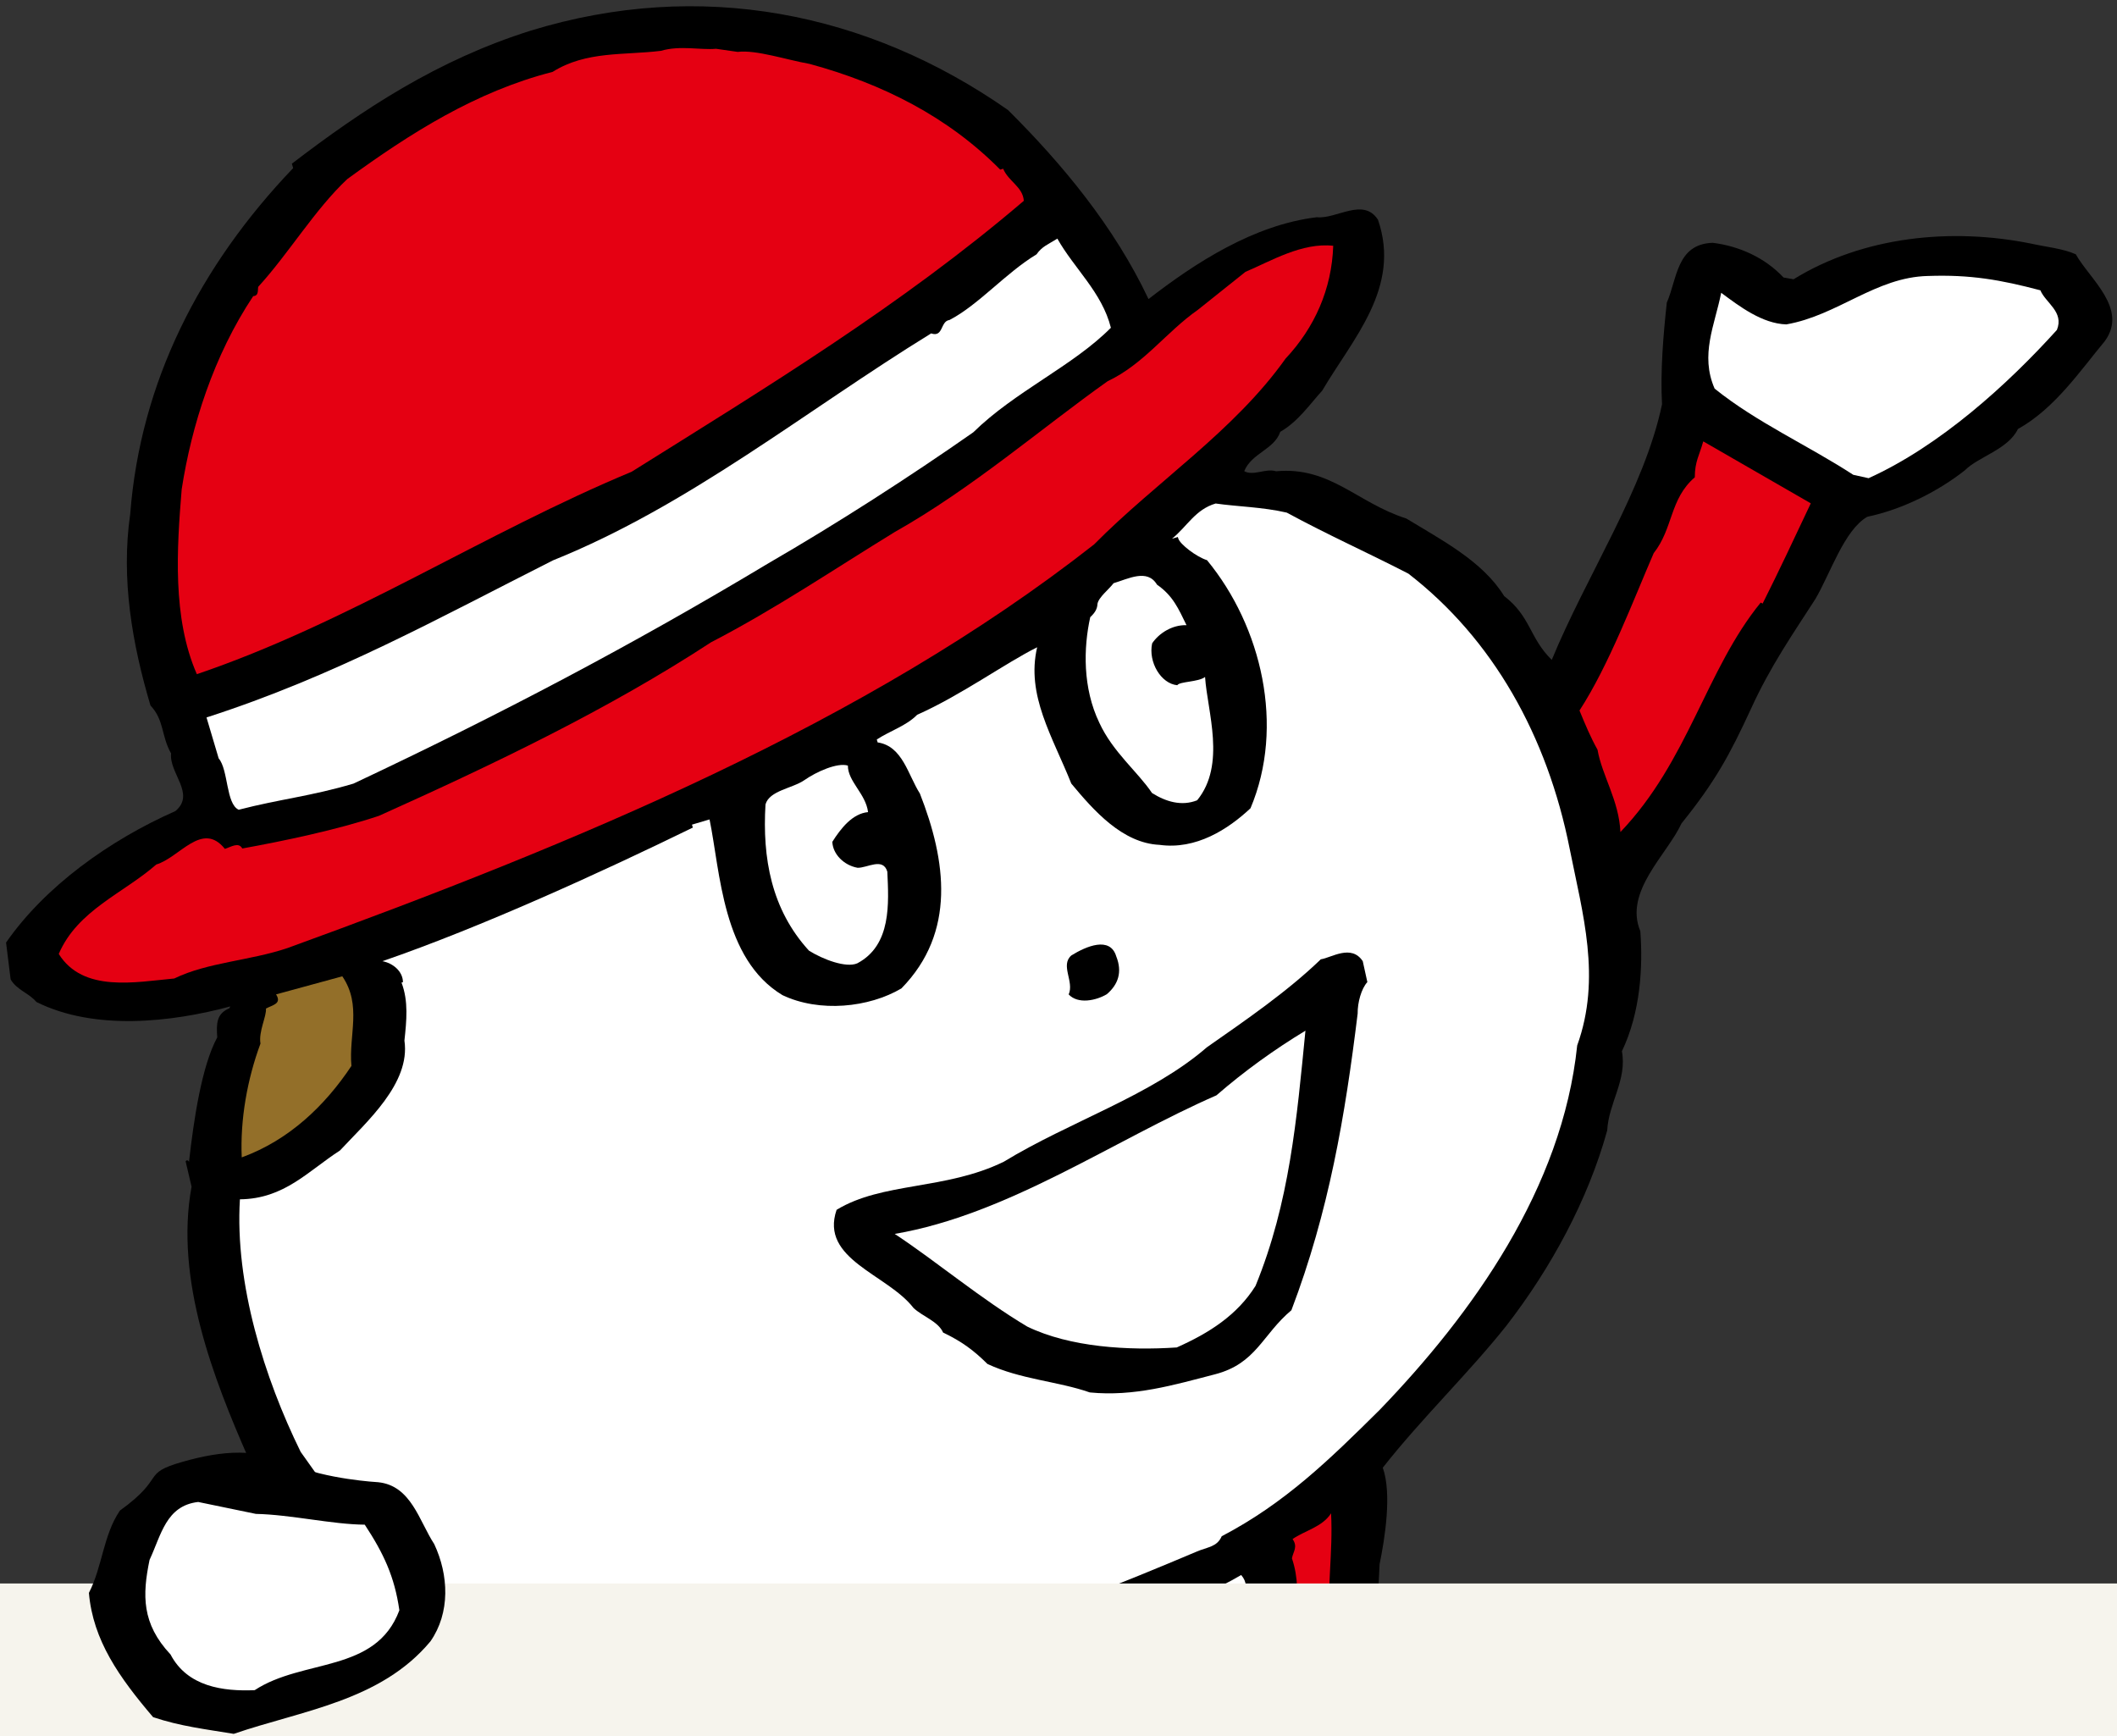 <?xml version="1.0" encoding="utf-8"?>
<!-- Generator: Adobe Illustrator 24.0.1, SVG Export Plug-In . SVG Version: 6.00 Build 0)  -->
<svg version="1.1" id="レイヤー_1" xmlns="http://www.w3.org/2000/svg" xmlns:xlink="http://www.w3.org/1999/xlink" x="0px"
	 y="0px" width="139px" height="114px" viewBox="0 0 139 114" enable-background="new 0 0 139 114" xml:space="preserve">
<rect x="0" y="0" width="139" height="114" fill="#333333" stroke="none"/>
<g>
	<path d="M136.294,16.695c-0.844-0.376-1.918-0.475-2.924-0.698c-5.226-1.059-11.014-0.49-15.607,2.339l-0.66-0.117
		c-1.227-1.309-2.912-2.061-4.648-2.277c-2.378,0.079-2.328,2.365-3.014,3.927c-0.225,2.051-0.433,4.518-0.314,6.676
		c-1.167,5.571-4.932,11.184-7.24,16.781c-1.475-1.443-1.365-2.833-3.127-4.192c-1.414-2.295-4.125-3.684-6.424-5.091
		c-3.231-1.025-4.99-3.429-8.55-3.101c-0.69-0.214-1.469,0.332-2.092-0.006c0.483-1.188,1.98-1.425,2.367-2.584
		c1.162-0.659,1.962-1.837,2.751-2.699c2.014-3.42,5.198-6.769,3.665-11.226c-0.965-1.489-2.725-0.026-4.019-0.164
		c-4.137,0.498-7.99,3.002-11.048,5.373c-2.251-4.764-5.665-8.871-9.226-12.412c-9.231-6.452-20.221-8.62-31.33-5.214
		c-6.118,1.922-11.01,5.152-15.691,8.738l0.086,0.288c-6.139,6.423-10.035,14.058-10.7,22.72c-0.616,4.258,0.132,8.531,1.33,12.562
		c0.919,0.982,0.696,1.989,1.354,3.152c-0.138,1.295,1.624,2.652,0.287,3.781c-4.341,1.917-8.561,4.947-11.122,8.635l0.3,2.419
		c0.419,0.711,1.207,0.895,1.692,1.482c3.805,1.9,8.863,1.337,12.733,0.292l-0.069,0.124c-0.835,0.353-0.856,0.987-0.79,1.908
		c-1.013,1.869-1.54,5.37-1.855,8.179c-0.028-0.095-0.153-0.161-0.221-0.038l0.39,1.66c-1.12,6.081,1.455,12.63,3.724,17.808
		c0.067-0.125,0.191-0.057,0.22,0.04c0.247,1.18,1.127,2.381,1.948,3.391c2.306,3.182,4.812,5.99,7.778,8.243l0.069-0.124
		c0.793,0.914,2.241,1.215,2.872,2.28c-2.048,1.549-4.604,3.146-6.986,4.272c-1.401,0.207-1.425,1.886-2.923,2.121
		c-0.98,0.919-1.511,1.599-1.868,2.853c2.374,5.88,5.768,10.618,7.932,16.142c-0.533,1.726-2.362,4.36-0.276,6.456
		c1.137,1.019,2.942,1.112,4.35,1.632c3.529,0.625,7.45-2.004,8.954-4.332c0.584,0.559,1.089,1.557,1.194,2.257
		c0.788,3.006,1.97,5.58,2.251,8.633l0.123,0.067c0.154,0.163-0.106,0.346-0.144,0.565l-4.737,2.348
		c-1.72,1.244-3.941,3.262-3.957,5.671c0.919,0.979,0.981,2.947,2.513,3.537c2.082,0.322,4.164,0.644,6.305,0.113
		c4.839-1.649,11.949-1.984,12.895-7.594l-0.386-2.708c0.454-1.285,0.237-2.368,0.057-3.673c-1.574-3.19-2.072-7.327-3.8-10.68
		c6.076-0.654,12.031,0.396,18.011-1.278c0.703-0.104,1.797-0.637,1.892,0.38c1.323,0.232,2.259,1.628,3.823,1.267
		c2.158,0.926,4.026,1.939,6.085,2.894c4.022,2.985,9.412,3.892,13.416,6.464c0.075,0.603,1.142-0.028,1.015,0.951
		c2.434,1.158,5.002,2.067,7.759,1.143c2.286-1.097,5.4-3.276,5.988-4.81c1.636-1.532,2.263-3.284,3.372-5.183
		c-0.017-0.412-0.008-0.729,0.378-0.843c0.1-2.12,1.247-4.238-0.014-6.371c-0.677-1.575-2.854-1.868-4.398-2.141
		c-0.75,0.641-1.7,0.61-2.545,1.278c-2.294,0.369-3.509,2.611-4.665,4.001c-0.095,0.028-0.44-0.08-0.401-0.299
		c-0.959,0.285-1.9-0.063-2.85-0.096c-2.367-1.281-5.607-1.99-8.137-3.12c-0.652-0.434-0.773-1.547-0.753-2.179
		c0.818-0.765-0.033-1.872,0.555-2.358c-0.271-3.37,0.427-6.294,0.379-9.623c0.319-1.035,0.197-2.148,0.517-3.184
		c-0.124-3.935,0.318-7.724,0.47-11.426c0.341-1.669,0.819-4.631,0.208-6.332c2.58-3.275,5.591-6.154,8.103-9.305
		c2.946-3.802,5.376-8.285,6.634-12.84c0.092-1.803,1.313-3.315,0.964-5.197c1.224-2.559,1.386-5.532,1.21-7.885
		c-1.087-2.602,1.75-5.012,2.704-7.074c2.214-2.747,3.159-4.49,4.559-7.52c1.264-2.779,2.729-4.884,4.23-7.213
		c0.974-1.647,1.892-4.533,3.412-5.401c2.36-0.493,4.714-1.715,6.407-3.053c0.885-0.892,2.834-1.366,3.48-2.708
		c2.421-1.345,4.087-3.826,5.705-5.77C139.758,20.264,137.191,18.309,136.294,16.695z M37.743,126.026l-0.193,0.057
		c-1.253-1.406-2.765-2.627-3.828-4.089c1.846-1.176,3.941-2.215,5.814-3.294C39.203,121.098,38.172,123.598,37.743,126.026z"/>
	<path fill="#E50012" d="M48.434,3.407c1.21-0.15,3.186,0.517,4.728,0.79c4.775,1.298,9.077,3.468,12.512,6.94l0.192-0.057
		c0.353,0.836,1.293,1.184,1.357,2.105c-8.086,6.897-16.851,12.217-25.75,17.788c-9.673,4.024-18.581,9.911-28.548,13.291
		c-1.622-3.699-1.312-8.284-0.995-12.141c0.643-4.161,2.095-8.772,4.696-12.68c0.413-0.018,0.27-0.498,0.337-0.622
		c1.973-2.153,3.717-5.076,5.842-7.066c4.124-3.002,8.43-5.744,13.48-7.036c2.201-1.386,4.694-1.082,7.112-1.382
		c1.249-0.371,2.6-0.041,3.618-0.134L48.434,3.407z"/>
	<path fill="#FFFFFF" d="M69.424,15.666c1.108,1.97,2.928,3.519,3.516,5.853c-2.492,2.516-6.286,4.166-9.037,6.866
		c-4.151,2.906-8.977,6.011-13.435,8.589c-8.956,5.378-17.633,9.942-27.258,14.475c-2.784,0.827-4.819,1.013-7.536,1.716
		c-0.844-0.377-0.674-2.621-1.316-3.371l-0.799-2.688c8.393-2.704,15.205-6.505,22.748-10.314
		c8.961-3.603,16.614-9.847,24.831-14.901c0.813,0.28,0.596-0.805,1.2-0.879c1.903-0.983,3.682-3.08,5.72-4.313
		C68.424,16.172,68.809,16.058,69.424,15.666z"/>
	<path fill="#E50012" d="M87.538,16.137c-0.094,2.848-1.224,5.377-3.129,7.408c-3.389,4.769-8.473,8.056-12.572,12.199
		C56.838,47.516,37.754,55.38,18.893,62.241c-2.468,0.837-5.261,0.936-7.451,2.004c-2.542,0.233-5.989,0.944-7.584-1.613
		c1.235-2.876,4.25-3.979,6.405-5.873c1.537-0.457,3.009-2.881,4.503-1.025c0.382-0.114,0.902-0.478,1.141-0.025
		c2.677-0.484,6.22-1.222,8.975-2.145c7.561-3.396,15.062-6.984,21.8-11.391c4.256-2.205,8.083-4.803,12.061-7.24
		c5.101-2.874,9.668-6.845,13.984-9.904c2.382-1.124,3.845-3.233,5.923-4.686l3.124-2.494C83.446,17.142,85.485,15.91,87.538,16.137
		z"/>
	<path fill="#FFFFFF" d="M117.285,21.299c3.379-0.586,5.87-3.102,9.296-3.179c2.792-0.1,4.776,0.251,7.387,0.94
		c0.352,0.836,1.568,1.413,1.086,2.602c-3.224,3.571-7.667,7.608-12.364,9.735l-1.007-0.223c-2.978-1.937-6.352-3.442-9.101-5.657
		c-0.973-2.219,0.011-4.183,0.43-6.293C114.217,20.12,115.702,21.247,117.285,21.299z"/>
	<path fill="#FFFFFF" d="M84.488,33.657c2.74,1.485,5.145,2.546,7.982,4.004c5.563,4.301,9.125,10.663,10.593,18.063
		c0.844,4.244,2.099,8.469,0.494,12.916c-0.974,9.381-6.887,17.617-12.957,23.915c-3.309,3.281-6.223,6.133-10.384,8.31
		c-0.309,0.719-0.942,0.698-1.68,1.023c-9.933,4.203-20.554,8.196-31.39,9.012l0.069-0.126c-2.256,0.149-4.623-0.089-6.869-0.256
		c-5.792-1.206-9.899-4.478-14.583-7.58c-2.362-2.328-4.055-4.856-6.023-7.614c-2.378-4.833-4.328-11.046-3.988-16.58
		c2.917-0.033,4.467-1.85,6.571-3.208c1.742-1.875,4.645-4.409,4.231-7.213c0.138-1.295,0.275-2.589-0.192-3.809l0.095-0.028
		c-0.007-0.729-0.686-1.259-1.349-1.376c6.54-2.257,14.36-5.834,20.383-8.773l-0.057-0.193l1.154-0.343
		c0.709,3.446,0.839,9.156,4.785,11.536c2.434,1.158,5.678,0.821,7.812-0.44c3.607-3.684,2.939-8.397,1.213-12.796
		c-0.785-1.231-1.134-3.113-2.773-3.356l-0.057-0.191c0.874-0.574,1.93-0.888,2.652-1.624c2.862-1.269,5.785-3.391,7.878-4.432
		c-0.737,3.146,1.011,5.864,2.241,8.948c1.462,1.762,3.357,3.915,5.793,4.025c2.4,0.334,4.503-1.023,5.974-2.403
		c2.269-5.377,0.741-11.922-2.855-16.288c-0.69-0.214-1.773-1.041-1.887-1.424l-0.029-0.097l-0.384,0.114
		c1.01-0.822,1.521-1.914,2.866-2.314C81.238,33.264,82.915,33.289,84.488,33.657z"/>
	<path fill="#FFFFFF" d="M75.966,38.385c1.052,0.732,1.405,1.568,1.939,2.662c-0.949-0.032-1.823,0.542-2.257,1.195
		c-0.262,1.226,0.578,2.648,1.652,2.747c0.135-0.247,1.4-0.206,1.823-0.542c0.147,2.256,1.397,5.752-0.519,8.097
		c-1.028,0.409-2.063,0.089-2.963-0.477c-0.938-1.396-2.574-2.686-3.462-4.616c-1.097-2.286-1.042-4.915-0.595-6.929
		c0.327-0.306,0.462-0.556,0.474-0.872c0.078-0.441,0.759-0.957,1.058-1.359C74.076,38.006,75.335,37.318,75.966,38.385z"/>
	<path fill="#E50012" d="M118.895,33.047c-1.089,2.31-2.113,4.493-3.164,6.583l-0.124-0.068c-3.6,4.414-4.748,10.398-9.212,15.067
		c-0.091-2.063-1.211-3.716-1.503-5.405c-0.45-0.807-0.803-1.642-1.184-2.575c1.937-2.977,3.57-7.329,4.872-10.33
		c1.292-1.636,1.036-3.546,2.699-4.981c0.003-1.047,0.303-1.447,0.555-2.359L118.895,33.047z"/>
	<path fill="#FFFFFF" d="M55.671,50.266c-0.003,1.047,1.175,1.846,1.325,3.055c-1.017,0.093-1.778,1.05-2.347,1.951
		c0.037,0.825,0.775,1.546,1.657,1.703c0.633,0.021,1.67-0.705,1.955,0.256c0.092,2.062,0.285,4.825-1.972,6.017
		c-0.741,0.324-2.273-0.265-3.174-0.832c-2.479-2.713-3.064-6.092-2.853-9.601c0.251-0.912,1.777-1.052,2.556-1.596
		C53.598,50.672,54.98,50.053,55.671,50.266z"/>
	<path fill="#936F29" d="M22.476,64.101c1.299,1.913,0.411,3.849,0.599,5.883c-1.733,2.605-4.09,4.872-7.203,6.006
		c-0.108-2.474,0.359-5.122,1.23-7.471c-0.134-0.797,0.408-1.792,0.36-2.301c0.452-0.24,1.056-0.314,0.664-0.93L22.476,64.101z"/>
	<path d="M73.293,62.795c0.409,1.028,0.128,1.843-0.621,2.482c-0.711,0.422-1.892,0.668-2.504,0.014
		c0.377-0.844-0.571-1.92,0.179-2.562C71.317,62.128,72.893,61.451,73.293,62.795z"/>
	<path d="M89.477,63.107l0.302,1.373c-0.395,0.43-0.646,1.341-0.637,2.07c-0.824,6.724-1.887,12.996-4.35,19.475
		c-1.924,1.616-2.303,3.505-5.02,4.208c-2.716,0.704-5.309,1.474-8.216,1.189c-2.1-0.735-4.536-0.848-6.722-1.87
		c-0.89-0.886-1.693-1.482-2.911-2.061c-0.323-0.74-1.359-1.059-1.944-1.617c-1.701-2.211-6.169-3.182-5.048-6.442
		c3.009-1.833,7.142-1.285,10.975-3.156c4.336-2.646,9.682-4.34,13.338-7.516c2.596-1.815,5.287-3.661,7.478-5.775
		C87.424,62.88,88.722,61.972,89.477,63.107z"/>
	<path fill="#FFFFFF" d="M85.714,67.672c-0.572,5.813-1.038,11.281-3.277,16.754c-1.206,1.924-3.051,3.1-5.172,4.043
		c-3.177,0.213-7.004-0.008-9.812-1.368c-3.046-1.811-5.975-4.285-8.706-6.086c7.458-1.276,14.369-6.151,21.122-9.098
		C81.696,70.33,83.676,68.905,85.714,67.672z"/>
	<path fill="#E50012" d="M35.755,112.299c1.811,0.821,3.604,1.231,5.531,1.387c-3.067,2.689-7.046,5.125-11.196,6.985
		c-0.49,0.46-1.145,1.072-0.791,1.907c1.434,1.662,4.261,3.435,5.493,5.472c-1.799,1.685-4.623,2.733-6.584,4.569l-0.154-0.163
		c-1.947-4.437-5.283-8.985-7.064-13.574c2.829-3.14,7.945-4.557,10.843-7.819C33.033,111.229,34.391,112.288,35.755,112.299z"/>
	<path fill="#E50012" d="M87.299,107.12c-1.032,2.501,0.114,4.25-0.66,6.57c0.29,2.734-0.733,4.92-0.289,7.82
		c-0.784,2.634-0.034,5.862-0.885,8.623c-8.899,1.702-19.997,4.791-29.015,4.336c-4.759,0.16-9.345-0.148-14.154,0.548
		c-1.208,0.149-2.386-0.648-3.653-0.69l-0.289,0.086c1.764-6.376,4.084-13.336,5.925-20.152l-0.307-0.326
		c3.369-0.27,5.346-0.649,8.772-0.727c0.818,2.054,0.476,4.771,2.543,6.454c1.87,1.012,4.189,1.785,6.234,1.283
		c3.507-1.564,5.057-4.43,7.55-6.946c0.136-0.249,0.329-1.352,1.03-1.457c1.259,3.18,5.361,4.677,8.336,4.839
		c0.777-0.544,1.718-0.197,2.161-1.166c2.384-1.125,3.675-3.807,3.826-6.465c0.333-2.396,1.241-4.967,0.403-7.434
		c0.079-0.442,0.406-0.749,0.042-1.266c0.778-0.546,1.959-0.793,2.528-1.692C87.533,101.93,87.104,104.356,87.299,107.12z"/>
	<path fill="#FFFFFF" d="M81.494,103.41c0.793,0.914-0.215,1.736,0.128,2.889l-0.31,0.717l0.124,0.069
		c-0.366,0.526-0.472,0.871-0.147,1.61c-0.859,2.034-0.388,5.028-3.076,5.827c-3.339,0.365-4.183-3.878-6.702-5.323l-0.305-1.374
		C74.686,106.166,78.294,105.301,81.494,103.41z"/>
	<path fill="#FFFFFF" d="M68.96,108.703c-0.258,0.181-0.836,0.353-1.133,0.755l0.124,0.067c-1.343,3.222-4.431,6.541-7.077,8.896
		c-1.314,0.496-2.32-0.774-3.383-1.189c-1.062-1.46-1.162-3.209-1.015-4.819C60.663,111.377,64.764,110.054,68.96,108.703z"/>
	<path fill="#FFFFFF" d="M34.465,135.045c0.298,0.644,0.294,1.69,1.245,1.72c-0.504,1.822-2.655,2.672-4.298,3.471
		c-1.074-0.098-2.312-0.043-3.365-0.776c-0.399-1.344-1.012-1.999-0.241-3.272c1.305-0.179,1.905-2.028,3.248-2.428
		c1.999-1.012,3.431-2.169,5.248-3.44C35.905,131.797,35.717,133.629,34.465,135.045z"/>
	<path fill="#E50012" d="M47.508,137.439c-0.26,0.181-0.098,1.075,0.102,1.747c0.534,1.094,1.374,2.517,1.496,3.63
		c0.542,1.825,0.921,3.801,1.655,5.57c-1.593,0.264-3.522,0.106-5.153,0.591c-1.497-3.631-2.243-7.901-3.56-11.274
		C43.958,137.45,45.744,137.128,47.508,137.439z"/>
	<path fill="#E50012" d="M85.342,132.885c4.331,2.265,8.234,3.091,12.575,5.042c0.196,1.716-1.457,2.834-2.239,4.425
		c-0.384,0.114-1.126,1.485-2.065,1.135c-0.833-0.693-2.252-0.897-3.182-1.563c-2.081-0.322-3.256-2.166-5.433-2.46
		c-3.125-1.369-6.044-4.16-9.707-4.534C78.929,134.164,81.848,133.087,85.342,132.885z"/>
	<path fill="#FFFFFF" d="M109.709,134.003c0.896,5.482-3.46,9.808-7.794,12.453c-1.825,0.542-3.665-0.373-5.352-1.126
		c1.877-2.125,3.312-4.328,4.69-6.723c1.576-0.678,2.339-2.68,3.427-3.945C106.101,133.822,108.899,131.632,109.709,134.003z"/>
	<path fill="#FFFFFF" d="M50.59,151.676c0.554,0.461,0.936,1.393,0.97,2.218c-0.2,0.374-0.376,0.843-0.491,1.506l-1.443,1.474
		c-2.842,0.634-6.636,2.285-9.141,2.298c-0.96,0.285-1.843,0.129-2.725-0.027c-0.641-0.75-1.815-2.594-0.393-3.435
		c3.165-2.716,7.62-4.249,11.812-4.556C49.717,151.204,50.322,151.128,50.59,151.676z"/>
</g>
<rect y="103.966" fill="#F6F4ED" width="139" height="59.034"/>
<g>
	<g>
		<path d="M19.114,96.116c-2.253-1.012-4.417-0.914-7.149-0.132c-2.732,0.782-1.017,0.98-4.09,3.194
			c-1.101,1.613-1.144,3.675-2.038,5.406c0.272,3.124,1.995,5.552,4.215,8.158c1.793,0.602,3.442,0.79,5.296,1.097
			c4.459-1.533,9.647-2.146,12.914-6.072c1.308-1.876,1.207-4.351,0.248-6.39c-0.991-1.509-1.506-3.839-3.685-4.06
			C24.826,97.317,21.367,97.128,19.114,96.116z"/>
		<path fill="#FFFFFF" d="M16.799,99.397c2.309,0.049,5.008,0.692,7.151,0.708c1.24,1.888,1.956,3.409,2.272,5.62
			c-1.545,4.145-6.32,3.157-9.5,5.246c-2.078,0.087-4.418-0.227-5.526-2.345c-1.899-2.024-1.853-3.904-1.376-6.209
			c0.769-1.644,1.079-3.555,3.191-3.803L16.799,99.397z"/>
	</g>
</g>
</svg>
